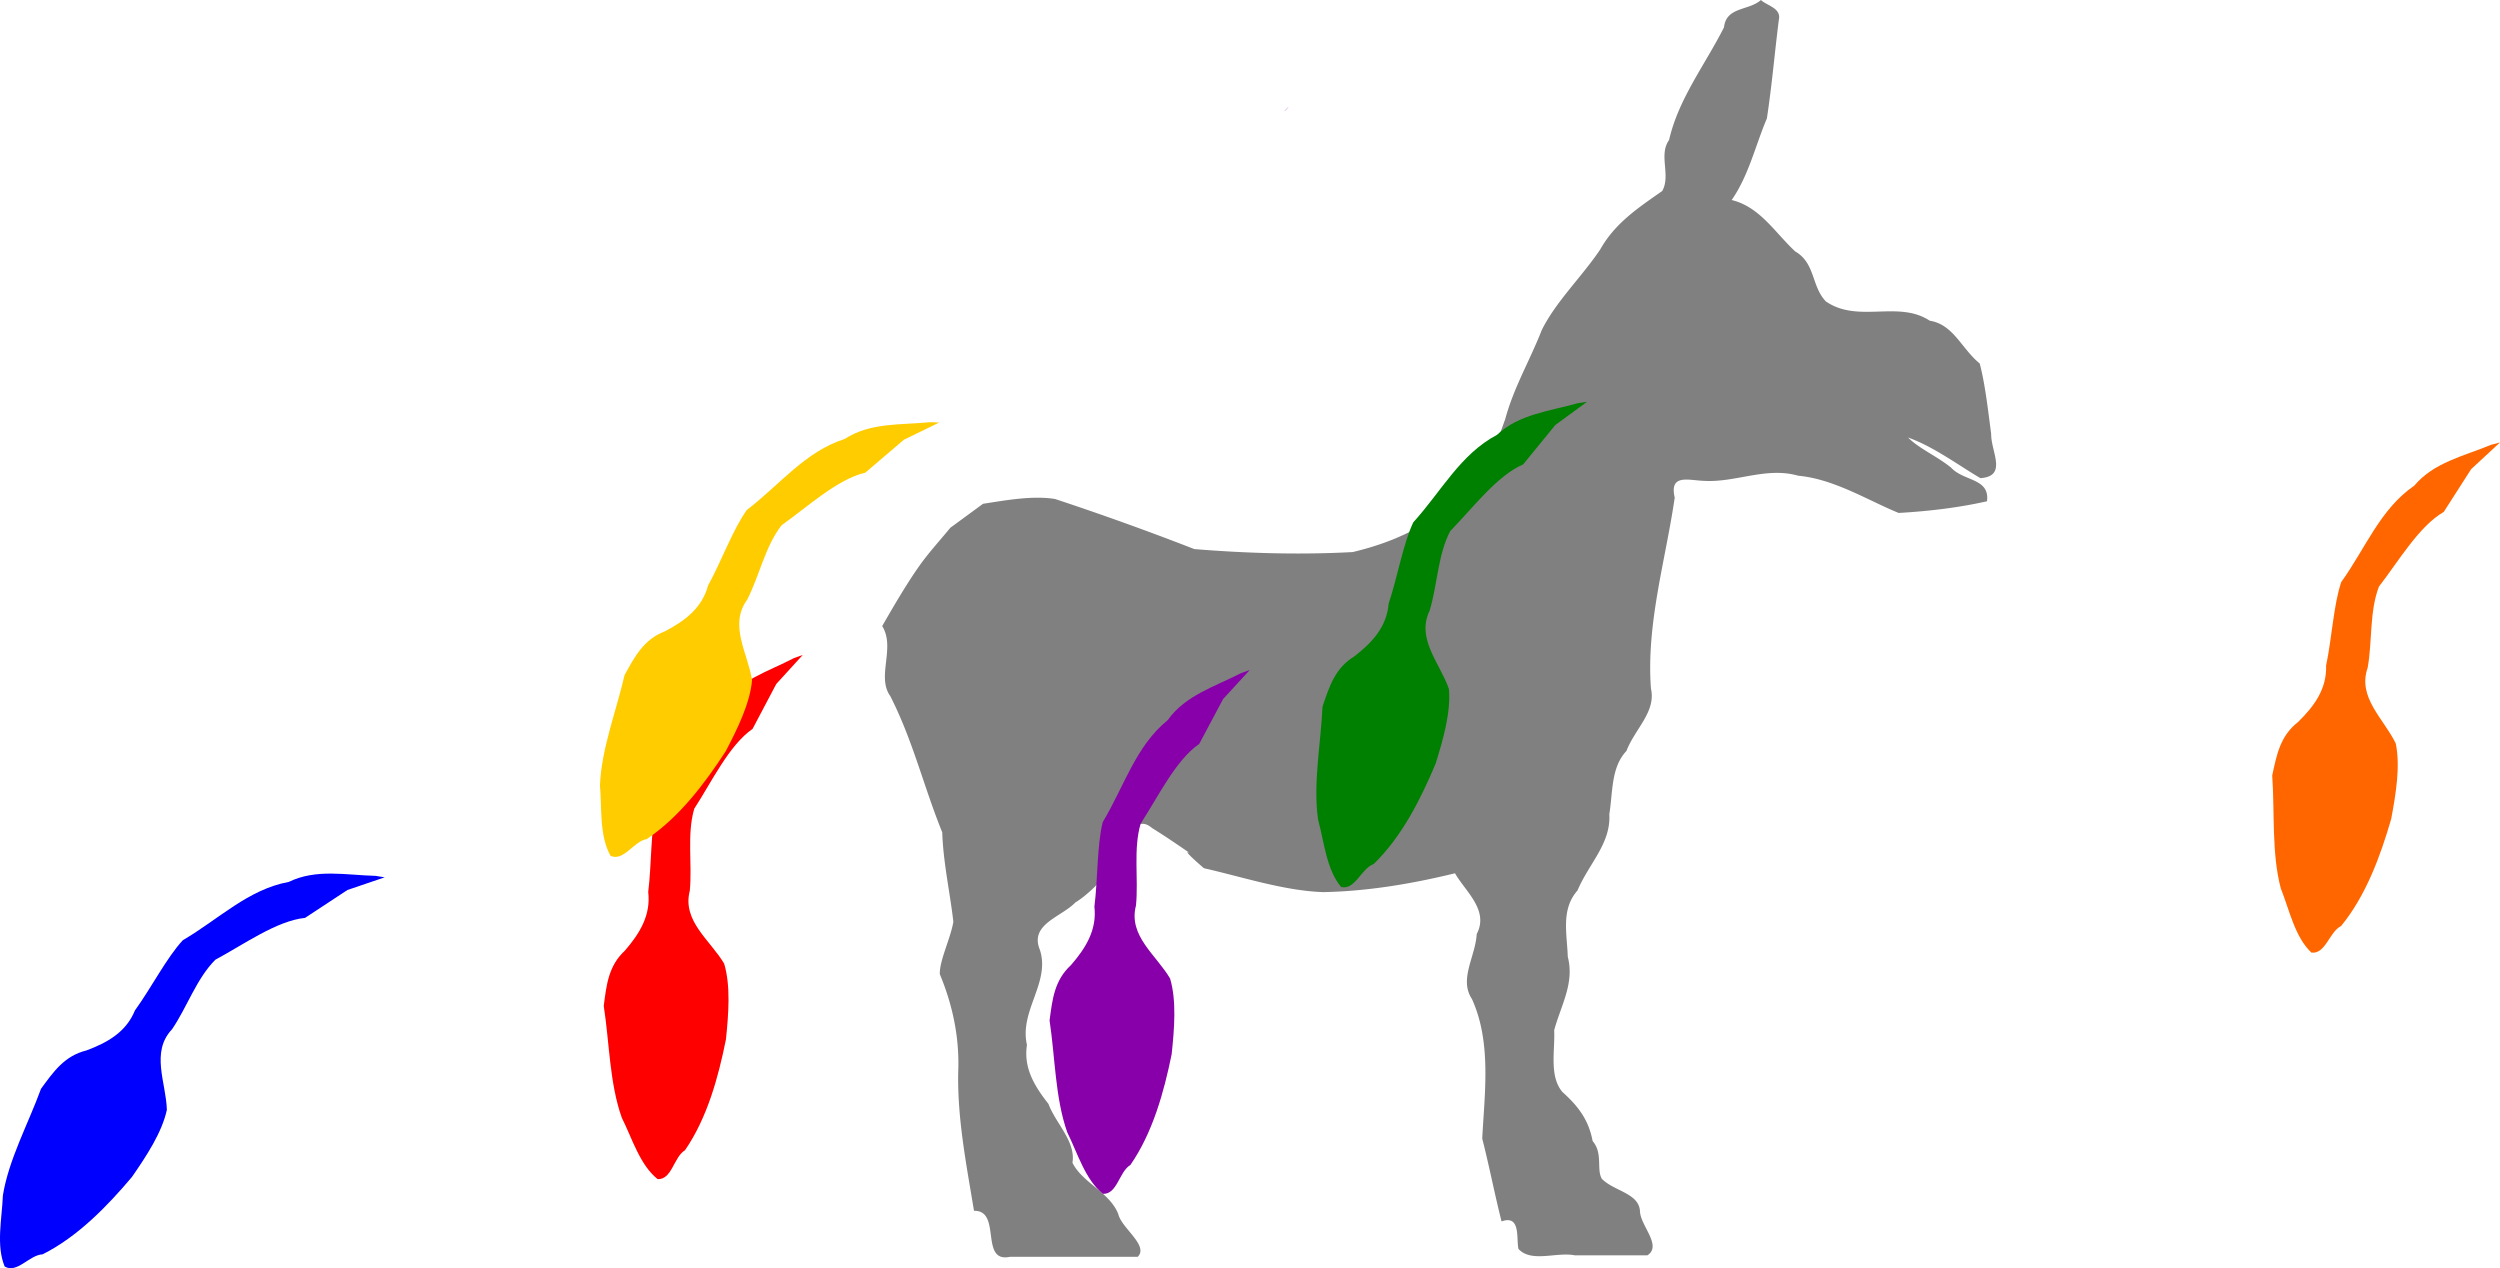 <svg xmlns="http://www.w3.org/2000/svg" viewBox="0 0 360.277 182.762" height="194.946" width="384.296"><path d="M43.957 132.277l6.112-4.019 5.367-1.827c-.412-.064-.933-.143-1.31-.21-4.28-.11-8.568-1.048-12.51.872-5.85 1.068-10.119 5.395-15.265 8.4-2.294 2.457-4.57 6.9-6.898 10.11-1.28 3.142-3.979 4.655-7.015 5.782-3.164.784-4.736 3.075-6.527 5.519-1.826 5.011-4.657 10.188-5.494 15.364-.132 3.356-1.006 7.205.258 10.25 1.778 1.064 3.575-1.688 5.46-1.753 5.056-2.533 9.312-6.924 12.883-11.155 2.075-2.996 4.332-6.417 5.031-9.673-.114-3.94-2.37-8.31.74-11.603 2.2-3.232 3.53-7.322 6.257-10.035 4.033-2.156 8.81-5.603 12.91-6.022z" fill="#00f"/><path d="M253.769 0c-1.733 1.559-5.001.945-5.322 3.938-2.71 5.374-6.564 10.3-7.915 16.24-1.555 2.178.288 5.064-.988 7.347-3.48 2.435-6.804 4.636-8.931 8.42-2.651 3.95-6.372 7.48-8.428 11.62-1.693 4.345-4.048 8.292-5.264 12.83-1.442 4.02-2.77 8.114-6.348 10.765-4.119 4.489-9.793 7.019-15.644 8.4-7.542.411-15.29.183-22.813-.431a412.236 412.236 0 00-20.078-7.22c-3.3-.528-7.184.206-10.375.693l-4.713 3.457c-1.45 1.775-3.068 3.527-4.421 5.43-1.984 2.788-4.027 6.363-5.395 8.734 1.945 3.121-.841 7.27 1.15 10.066 3.265 6.38 4.828 13.072 7.502 19.658.144 4.389 1.12 8.647 1.602 12.897-.4 2.392-2.02 5.597-1.951 7.545 1.874 4.506 2.85 9.2 2.652 14.08-.144 6.75 1.207 13.528 2.274 20.023 4.046-.108.752 7.584 5.203 6.625h18.398c1.608-1.631-2.328-4.109-2.805-6.148-1.222-3.156-5.195-4.52-6.609-7.41.516-3.04-2.434-5.701-3.451-8.465-1.984-2.526-3.624-5.164-3.104-8.512-1.132-4.907 3.41-9 1.86-13.703-1.522-3.698 3.069-4.701 5.117-6.826 1.87-1.131 3.995-3.394 5.389-5.086 1.915-1.77 2.593-8.24 5.662-5.635 2.97 1.843 5.27 3.508 8.07 5.434-4.063-3-3.665-2.296-.6.351 5.449 1.23 11.573 3.265 17.198 3.447 6.445-.128 12.736-1.193 18.99-2.714 1.467 2.593 4.943 5.314 3.129 8.752-.19 3.282-2.58 6.505-.69 9.363 2.863 6.286 1.807 13.676 1.485 20.119.988 3.847 1.844 8.257 2.785 11.932 2.806-1 2.097 2.47 2.437 3.966 1.849 2.026 5.505.404 8.102.92h10.486c2.162-1.408-1.065-4.307-1.08-6.41-.2-2.575-3.774-2.836-5.498-4.623-.8-1.395.197-3.655-1.322-5.431-.574-3.058-2.07-5.021-4.346-7.063-1.958-2.286-1.047-6.045-1.195-8.91 1.008-3.678 2.945-6.78 1.96-10.588-.104-3.312-1.015-6.805 1.401-9.549 1.617-3.846 4.839-6.77 4.584-10.996.524-3.161.217-6.722 2.469-9.111 1.23-3.206 4.294-5.63 3.531-9-.69-9.344 2.11-18.452 3.426-27.508-.804-3.497 2.03-2.474 4.26-2.416 4.562.261 8.918-2.06 13.543-.74 5.227.483 10.177 3.632 14.474 5.365 4.362-.249 8.707-.772 12.725-1.684.434-3.334-3.305-2.847-5.158-4.83-1.948-1.609-4.626-2.752-6.223-4.361 3.718 1.33 7.342 4.052 10.432 5.86 3.956-.284 1.518-3.774 1.55-6.386-.433-3.29-.875-7.228-1.648-10.138-2.612-2.122-3.784-5.629-7.195-6.162-4.547-3.002-10.323.421-14.98-2.787-2.114-2.222-1.483-5.505-4.427-7.21-2.948-2.753-5.076-6.4-9.144-7.4 2.459-3.529 3.46-7.976 5.072-11.75.722-4.695 1.147-9.692 1.727-14.236.375-1.691-1.747-2.026-2.584-2.838z" fill="gray"/><path d="M108.452 105.042l3.415-6.469 3.82-4.19c-.393.143-.886.325-1.25.448-3.801 1.968-8.01 3.216-10.537 6.8-4.608 3.757-6.26 9.607-9.318 14.722-.824 3.258-.673 8.249-1.165 12.184.396 3.37-1.238 5.997-3.354 8.449-2.394 2.213-2.665 4.978-3.055 7.982.818 5.271.836 11.172 2.6 16.109 1.504 3.004 2.595 6.796 5.17 8.853 2.072.075 2.318-3.203 3.938-4.169 3.207-4.657 4.816-10.558 5.903-15.986.372-3.625.699-7.711-.26-10.9-2.001-3.397-6.086-6.135-4.95-10.52.369-3.893-.44-8.117.64-11.81 2.492-3.833 5.013-9.157 8.403-11.503z" fill="red"/><path d="M172.824 107.2l3.436-6.458 3.832-4.177c-.393.141-.887.322-1.25.443-3.808 1.957-8.02 3.192-10.559 6.767-4.62 3.743-6.29 9.588-9.364 14.693-.834 3.256-.7 8.247-1.203 12.18.385 3.37-1.258 5.993-3.382 8.439-2.4 2.205-2.68 4.969-3.079 7.972.801 5.274.8 11.174 2.549 16.117 1.494 3.008 2.574 6.805 5.143 8.87 2.071.08 2.327-3.196 3.95-4.157 3.222-4.648 4.85-10.543 5.953-15.968.384-3.624.723-7.709-.225-10.901-1.99-3.402-6.067-6.154-4.916-10.536.38-3.891-.416-8.118.676-11.806 2.504-3.826 5.042-9.142 8.439-11.477z" fill="#80a"/><path d="M219.504 66.923l4.627-5.666 4.572-3.351c-.413.062-.933.143-1.313.191-4.116 1.178-8.488 1.57-11.673 4.582-5.261 2.773-8.037 8.18-12.045 12.59-1.452 3.031-2.291 7.953-3.551 11.713-.279 3.38-2.4 5.634-4.96 7.619-2.783 1.696-3.596 4.352-4.571 7.22-.24 5.33-1.39 11.117-.637 16.305.88 3.242 1.2 7.176 3.318 9.702 2.016.482 2.905-2.682 4.684-3.309 4.065-3.932 6.809-9.397 8.947-14.504 1.082-3.48 2.21-7.42 1.9-10.736-1.29-3.725-4.752-7.217-2.771-11.291 1.13-3.743 1.172-8.044 2.96-11.45 3.202-3.265 6.726-7.985 10.513-9.615z" fill="green"/><path d="M352.173 73.77l3.946-6.159 4.158-3.853c-.403.109-.91.249-1.282.34-3.954 1.643-8.253 2.532-11.071 5.89-4.908 3.358-7.045 9.049-10.522 13.888-1.095 3.178-1.364 8.163-2.185 12.043.111 3.39-1.738 5.872-4.052 8.138-2.572 2.003-3.074 4.736-3.714 7.697.372 5.321-.106 11.202 1.236 16.27 1.247 3.12 2.016 6.99 4.41 9.257 2.057.248 2.577-2.997 4.273-3.824 3.587-4.372 5.686-10.116 7.225-15.434.675-3.58 1.344-7.625.657-10.883-1.709-3.553-5.55-6.625-4.048-10.9.693-3.847.242-8.124 1.629-11.712 2.805-3.611 5.765-8.704 9.34-10.758z" fill="#f60"/><path d="M124.698 68.114l5.566-4.746 5.099-2.48c-.418-.013-.944-.026-1.326-.046-4.26.422-8.633.025-12.305 2.419-5.672 1.787-9.37 6.61-14.104 10.231-1.97 2.723-3.677 7.415-5.589 10.889-.879 3.277-3.37 5.113-6.242 6.609-3.043 1.17-4.317 3.639-5.79 6.286-1.19 5.2-3.356 10.688-3.545 15.927.287 3.348-.102 7.275 1.53 10.139 1.897.836 3.337-2.119 5.2-2.417 4.702-3.141 8.38-8.028 11.398-12.67 1.686-3.23 3.501-6.905 3.79-10.222-.603-3.896-3.384-7.951-.706-11.605 1.782-3.48 2.593-7.704 4.962-10.735 3.733-2.64 8.045-6.653 12.062-7.579z" fill="#fc0"/><path d="M185.114 15.927c.1.434 1.242-1.375 0 0z" opacity=".2" fill="#80a"/></svg>
